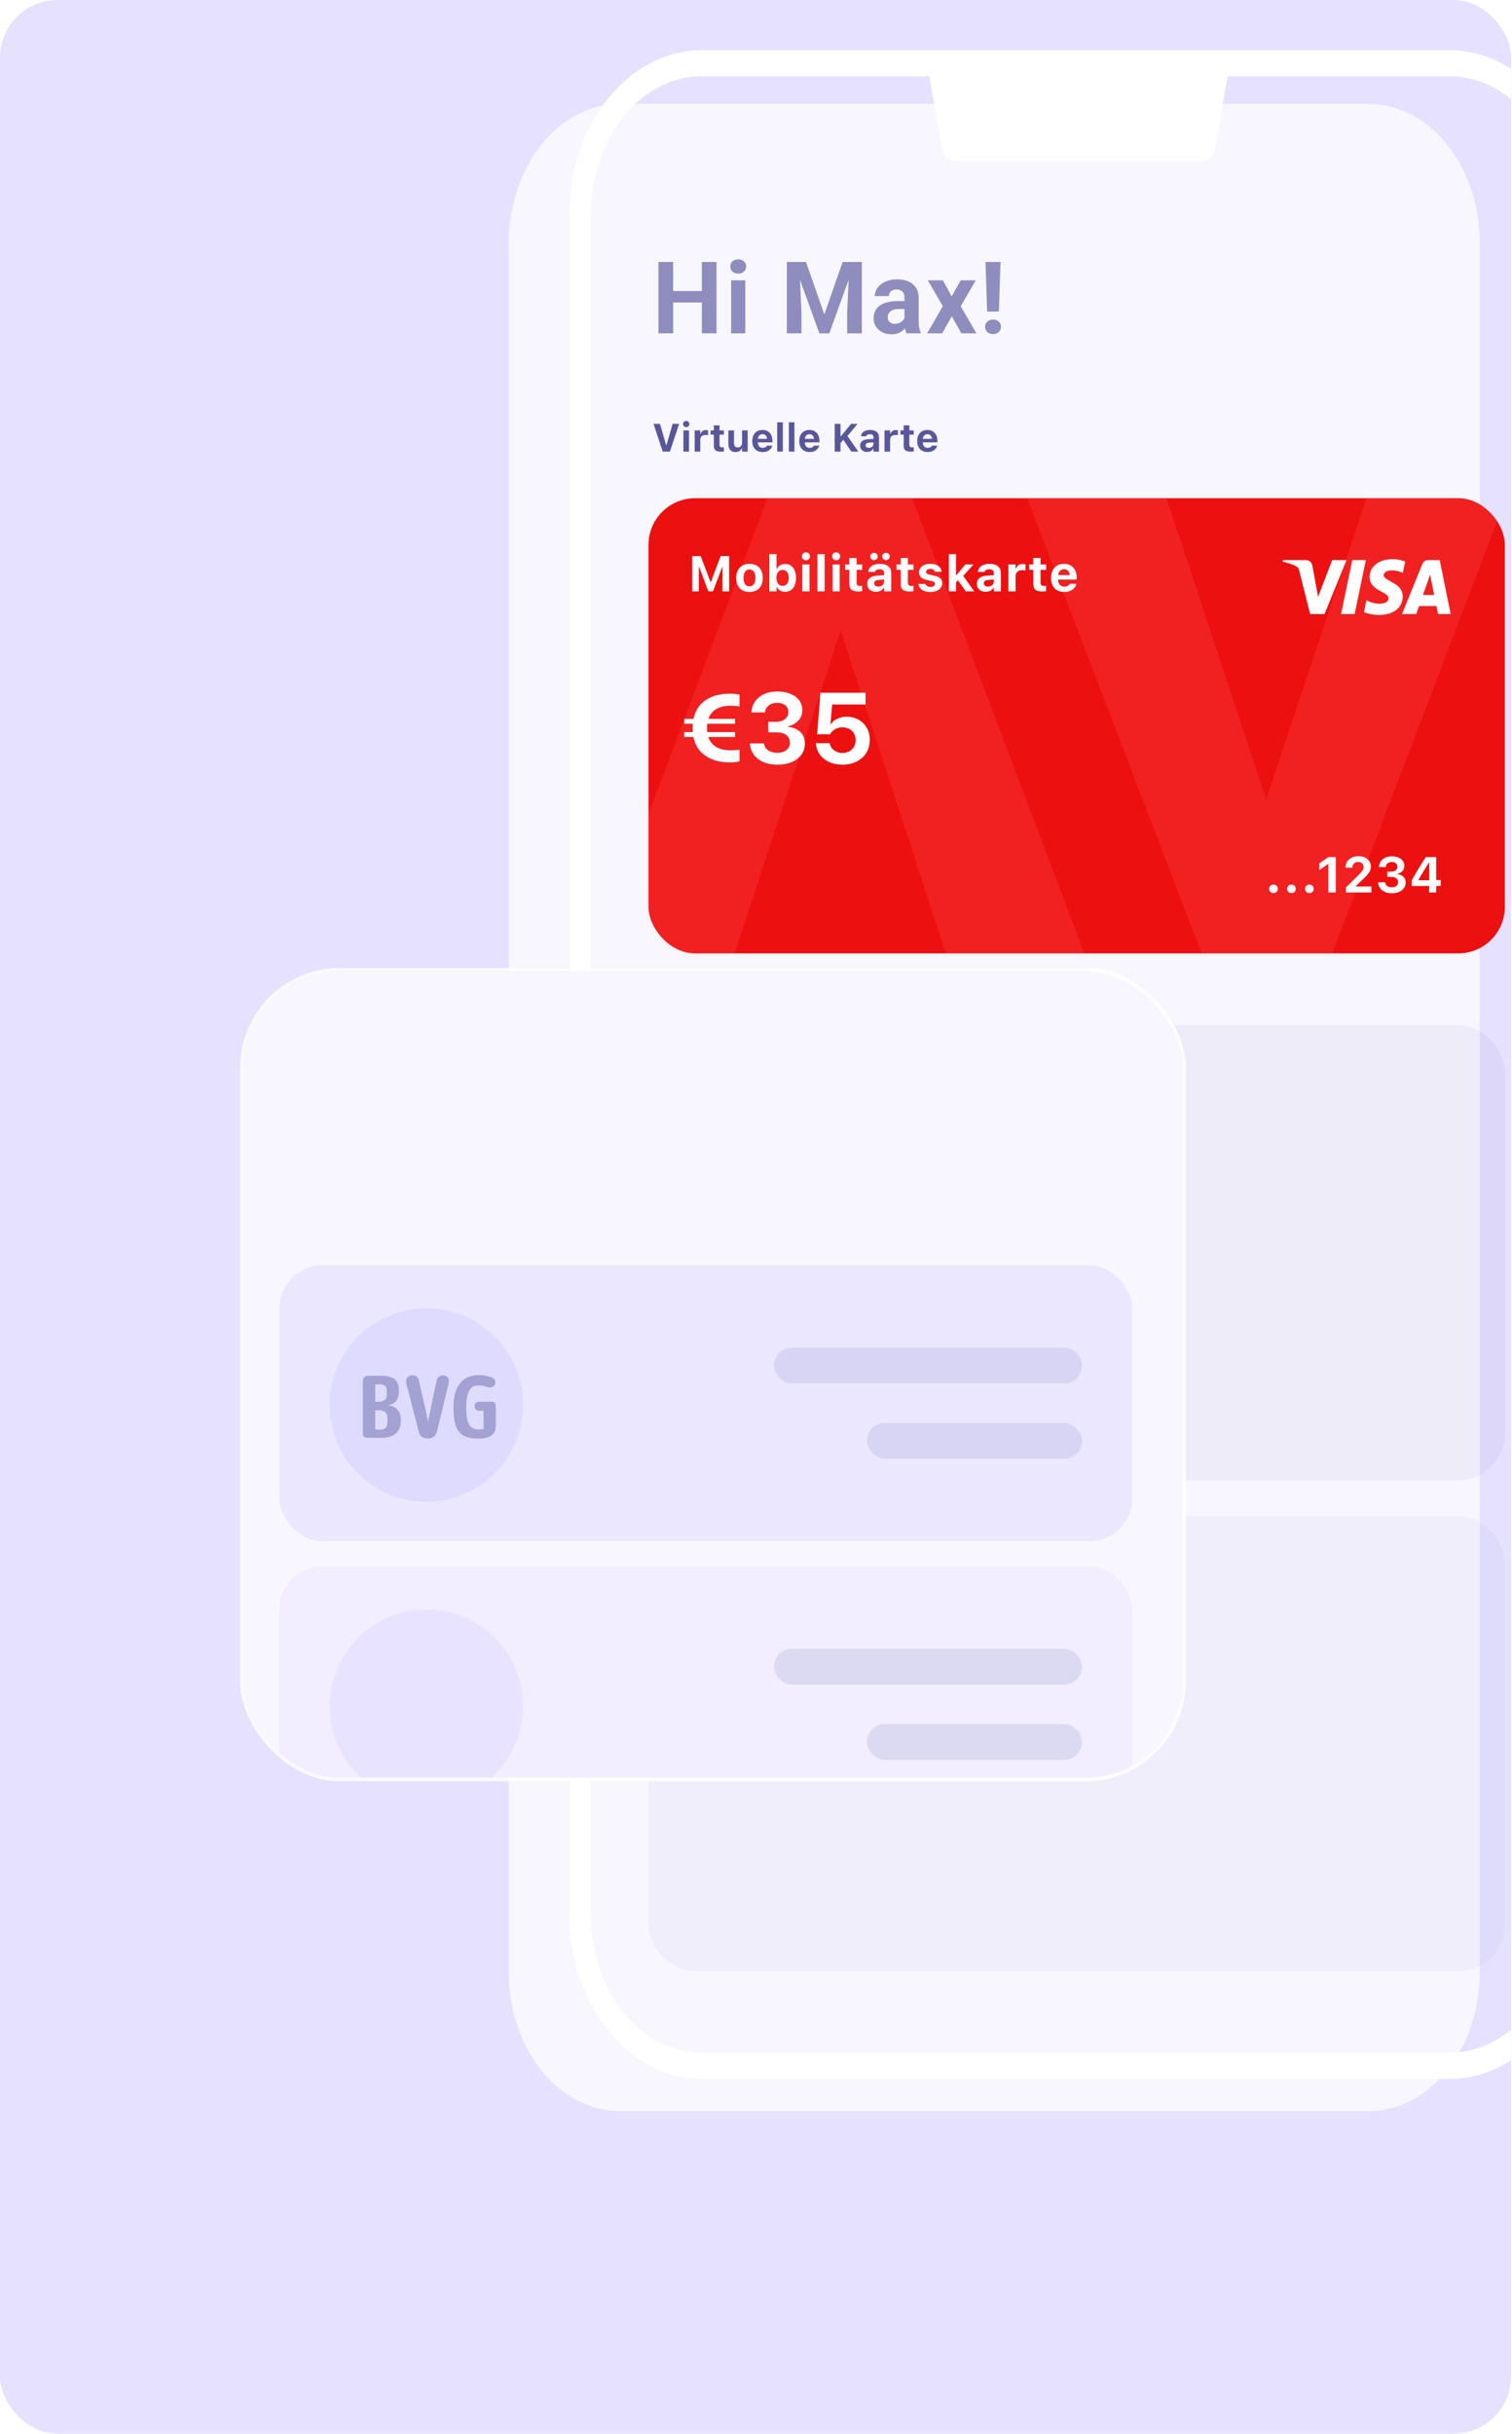 <?xml version="1.0" encoding="utf-8"?>
<svg xmlns="http://www.w3.org/2000/svg" fill="none" height="679" viewBox="0 0 422 679" width="422">
<g clip-path="url(#clip0_9040_24716)">
<rect fill="#E6E1FF" height="679" rx="16" width="421.75"/>
<g data-figma-bg-blur-radius="20" filter="url(#filter0_d_9040_24716)">
<path d="M165 58.812C165 37.377 178.923 20 196.098 20H404.902C422.077 20 436 37.377 436 58.812V541.188C436 562.623 422.077 580 404.902 580H196.098C178.923 580 165 562.623 165 541.188V58.812Z" fill="#F8F6FF"/>
</g>
<g clip-path="url(#clip2_9040_24716)">
<rect fill="#EC1010" height="127" rx="13" width="239" x="181" y="139"/>
<path d="M371.439 267H335.774L284 132H323.257L353.376 223.062L383.743 132H423L371.439 267Z" fill="#FF5050" fill-opacity="0.45" opacity="0.6"/>
<path d="M216.819 132H251.971L303 267H264.308L234.623 175.938L204.692 267H166L216.819 132Z" fill="#FF5050" fill-opacity="0.45" opacity="0.6"/>
<path d="M381.208 156.267L378.078 171.333L374.293 171.333L377.425 156.267L381.208 156.267ZM397.143 165.994L399.136 160.337L400.283 165.994L397.143 165.994ZM401.374 171.333L404.878 171.333L401.821 156.267L398.586 156.267C398.238 156.266 397.897 156.371 397.609 156.569C397.322 156.766 397.1 157.047 396.974 157.373L391.293 171.334L395.269 171.334L396.059 169.086L400.918 169.086L401.371 171.334L401.374 171.333ZM391.49 166.415C391.506 162.437 386.146 162.219 386.184 160.442C386.194 159.902 386.696 159.328 387.79 159.179C389.073 159.056 390.365 159.289 391.525 159.854L392.189 156.668C391.059 156.229 389.858 156.003 388.646 156C384.904 156 382.269 158.047 382.246 160.98C382.224 163.147 384.127 164.358 385.57 165.078C387.045 165.817 387.534 166.292 387.534 166.95C387.525 167.961 386.357 168.407 385.268 168.424C383.363 168.456 382.258 167.896 381.376 167.474L380.69 170.776C381.576 171.193 383.207 171.558 384.902 171.576C388.881 171.576 391.482 169.551 391.496 166.416L391.49 166.415ZM375.804 156.267L369.668 171.333L365.663 171.333L362.641 159.31C362.459 158.569 362.298 158.298 361.735 157.985C360.828 157.477 359.317 157.002 358 156.706L358.089 156.267L364.533 156.267C365.355 156.267 366.094 156.829 366.28 157.803L367.875 166.521L371.815 156.267L375.804 156.267Z" fill="white"/>
<path d="M355.434 249.171C355.087 249.171 354.8 249.057 354.572 248.829C354.344 248.601 354.23 248.319 354.23 247.981C354.23 247.644 354.344 247.364 354.572 247.141C354.8 246.913 355.087 246.799 355.434 246.799C355.789 246.799 356.078 246.913 356.302 247.141C356.525 247.364 356.637 247.644 356.637 247.981C356.637 248.319 356.525 248.601 356.302 248.829C356.078 249.057 355.789 249.171 355.434 249.171ZM360.441 249.171C360.094 249.171 359.807 249.057 359.579 248.829C359.352 248.601 359.238 248.319 359.238 247.981C359.238 247.644 359.352 247.364 359.579 247.141C359.807 246.913 360.094 246.799 360.441 246.799C360.796 246.799 361.086 246.913 361.309 247.141C361.532 247.364 361.644 247.644 361.644 247.981C361.644 248.319 361.532 248.601 361.309 248.829C361.086 249.057 360.796 249.171 360.441 249.171ZM365.448 249.171C365.102 249.171 364.815 249.057 364.587 248.829C364.359 248.601 364.245 248.319 364.245 247.981C364.245 247.644 364.359 247.364 364.587 247.141C364.815 246.913 365.102 246.799 365.448 246.799C365.803 246.799 366.093 246.913 366.316 247.141C366.539 247.364 366.651 247.644 366.651 247.981C366.651 248.319 366.539 248.601 366.316 248.829C366.093 249.057 365.803 249.171 365.448 249.171ZM370.749 249V241.084H370.626L368.206 242.766V240.906L370.756 239.136H372.814V249H370.749ZM375.64 249V247.612L378.819 244.475C379.284 244.028 379.644 243.661 379.899 243.374C380.154 243.082 380.332 242.829 380.432 242.615C380.532 242.396 380.582 242.171 380.582 241.938V241.918C380.582 241.635 380.521 241.387 380.398 241.173C380.279 240.959 380.106 240.792 379.878 240.674C379.65 240.551 379.379 240.489 379.065 240.489C378.746 240.489 378.463 240.558 378.217 240.694C377.971 240.826 377.78 241.011 377.643 241.248C377.506 241.48 377.438 241.754 377.438 242.068V242.103H375.531L375.524 242.068C375.524 241.439 375.677 240.886 375.982 240.407C376.292 239.929 376.718 239.555 377.26 239.286C377.807 239.017 378.441 238.883 379.161 238.883C379.84 238.883 380.437 239.004 380.952 239.245C381.471 239.487 381.877 239.822 382.168 240.25C382.465 240.678 382.613 241.177 382.613 241.747V241.768C382.613 242.141 382.54 242.508 382.394 242.868C382.248 243.224 382.002 243.609 381.656 244.023C381.309 244.438 380.835 244.924 380.234 245.479L377.855 247.701L378.409 246.799V247.701L377.855 247.339H382.756V249H375.64ZM388.474 249.219C387.732 249.219 387.08 249.096 386.519 248.85C385.963 248.599 385.524 248.253 385.2 247.811C384.876 247.364 384.69 246.847 384.639 246.259L384.633 246.17H386.608L386.615 246.245C386.647 246.5 386.74 246.728 386.895 246.929C387.055 247.125 387.269 247.28 387.538 247.394C387.807 247.503 388.119 247.558 388.474 247.558C388.825 247.558 389.131 247.498 389.39 247.38C389.655 247.257 389.858 247.088 389.999 246.874C390.145 246.66 390.218 246.414 390.218 246.136V246.122C390.218 245.648 390.049 245.286 389.712 245.035C389.379 244.785 388.914 244.659 388.317 244.659H387.189V243.189H388.29C388.636 243.189 388.937 243.132 389.192 243.019C389.447 242.905 389.646 242.747 389.787 242.547C389.928 242.342 389.999 242.107 389.999 241.843V241.829C389.999 241.556 389.937 241.321 389.814 241.125C389.696 240.924 389.52 240.772 389.288 240.667C389.06 240.558 388.784 240.503 388.461 240.503C388.137 240.503 387.852 240.558 387.606 240.667C387.36 240.776 387.164 240.934 387.018 241.139C386.873 241.339 386.786 241.576 386.759 241.85L386.752 241.911H384.851L384.858 241.829C384.908 241.237 385.086 240.724 385.391 240.291C385.701 239.854 386.116 239.516 386.636 239.279C387.16 239.038 387.768 238.917 388.461 238.917C389.167 238.917 389.782 239.029 390.306 239.252C390.831 239.471 391.234 239.778 391.516 240.175C391.804 240.567 391.947 241.027 391.947 241.556V241.569C391.947 241.979 391.856 242.34 391.674 242.649C391.491 242.959 391.245 243.215 390.935 243.415C390.625 243.616 390.277 243.757 389.889 243.839V243.88C390.623 243.948 391.211 244.185 391.653 244.591C392.095 244.996 392.316 245.534 392.316 246.204V246.218C392.316 246.815 392.154 247.339 391.831 247.79C391.512 248.241 391.065 248.592 390.491 248.843C389.917 249.093 389.245 249.219 388.474 249.219ZM398.868 249V247.188H394.035V245.568C394.286 245.122 394.539 244.68 394.794 244.242C395.049 243.8 395.307 243.363 395.567 242.93C395.831 242.492 396.093 242.062 396.353 241.638C396.617 241.209 396.881 240.788 397.146 240.373C397.41 239.954 397.674 239.541 397.939 239.136H400.837V245.534H402.122V247.188H400.837V249H398.868ZM395.895 245.589H398.909V240.701H398.8C398.609 240.997 398.413 241.3 398.212 241.61C398.016 241.92 397.818 242.237 397.617 242.561C397.421 242.884 397.223 243.21 397.023 243.538C396.827 243.862 396.633 244.188 396.442 244.516C396.255 244.839 396.072 245.16 395.895 245.479V245.589Z" fill="white"/>
<path d="M193.196 165V155.136H195.562L198.289 162.354H198.412L201.133 155.136H203.498V165H201.659V158.287H200.641L202.609 155.409L198.993 165H197.701L194.092 155.409L196.054 158.287H195.035V165H193.196ZM209.182 165.157C208.412 165.157 207.749 165.002 207.193 164.692C206.637 164.378 206.211 163.929 205.914 163.346C205.618 162.758 205.47 162.056 205.47 161.24V161.227C205.47 160.415 205.62 159.718 205.921 159.135C206.222 158.551 206.648 158.103 207.2 157.788C207.756 157.469 208.416 157.31 209.182 157.31C209.948 157.31 210.606 157.467 211.158 157.781C211.714 158.096 212.142 158.547 212.443 159.135C212.744 159.718 212.894 160.415 212.894 161.227V161.24C212.894 162.056 212.746 162.758 212.45 163.346C212.153 163.929 211.727 164.378 211.171 164.692C210.62 165.002 209.957 165.157 209.182 165.157ZM209.182 163.592C209.537 163.592 209.838 163.498 210.084 163.312C210.33 163.125 210.52 162.856 210.652 162.505C210.784 162.154 210.85 161.732 210.85 161.24V161.227C210.85 160.734 210.784 160.315 210.652 159.969C210.52 159.618 210.328 159.349 210.078 159.162C209.831 158.971 209.533 158.875 209.182 158.875C208.831 158.875 208.53 158.971 208.28 159.162C208.034 159.349 207.844 159.618 207.712 159.969C207.58 160.315 207.514 160.734 207.514 161.227V161.24C207.514 161.737 207.578 162.161 207.705 162.512C207.838 162.863 208.027 163.132 208.273 163.318C208.523 163.501 208.827 163.592 209.182 163.592ZM219.104 165.116C218.749 165.116 218.425 165.066 218.134 164.966C217.842 164.861 217.587 164.713 217.368 164.521C217.154 164.33 216.981 164.1 216.848 163.831H216.725V165H214.729V154.596H216.725V158.677H216.848C216.976 158.399 217.149 158.162 217.368 157.966C217.591 157.77 217.849 157.619 218.14 157.515C218.437 157.405 218.758 157.351 219.104 157.351C219.738 157.351 220.282 157.506 220.738 157.815C221.194 158.125 221.545 158.57 221.791 159.148C222.037 159.727 222.16 160.42 222.16 161.227V161.24C222.16 162.042 222.035 162.733 221.784 163.312C221.538 163.89 221.187 164.337 220.731 164.651C220.275 164.961 219.733 165.116 219.104 165.116ZM218.421 163.462C218.776 163.462 219.079 163.373 219.33 163.195C219.585 163.018 219.781 162.762 219.918 162.43C220.059 162.097 220.13 161.701 220.13 161.24V161.227C220.13 160.766 220.059 160.372 219.918 160.044C219.781 159.711 219.585 159.456 219.33 159.278C219.079 159.096 218.776 159.005 218.421 159.005C218.074 159.005 217.771 159.096 217.511 159.278C217.256 159.456 217.058 159.711 216.917 160.044C216.775 160.372 216.705 160.769 216.705 161.233V161.247C216.705 161.703 216.773 162.097 216.91 162.43C217.051 162.762 217.249 163.018 217.505 163.195C217.764 163.373 218.07 163.462 218.421 163.462ZM223.934 165V157.474H225.93V165H223.934ZM224.939 156.318C224.633 156.318 224.369 156.211 224.146 155.997C223.922 155.778 223.811 155.516 223.811 155.211C223.811 154.901 223.922 154.639 224.146 154.425C224.369 154.206 224.633 154.097 224.939 154.097C225.248 154.097 225.513 154.206 225.732 154.425C225.95 154.639 226.06 154.901 226.06 155.211C226.06 155.516 225.95 155.778 225.732 155.997C225.513 156.211 225.248 156.318 224.939 156.318ZM228.148 165V154.596H230.144V165H228.148ZM232.362 165V157.474H234.358V165H232.362ZM233.367 156.318C233.062 156.318 232.797 156.211 232.574 155.997C232.351 155.778 232.239 155.516 232.239 155.211C232.239 154.901 232.351 154.639 232.574 154.425C232.797 154.206 233.062 154.097 233.367 154.097C233.677 154.097 233.941 154.206 234.16 154.425C234.379 154.639 234.488 154.901 234.488 155.211C234.488 155.516 234.379 155.778 234.16 155.997C233.941 156.211 233.677 156.318 233.367 156.318ZM239.632 165.027C238.721 165.027 238.064 164.868 237.663 164.549C237.262 164.225 237.062 163.699 237.062 162.97V158.978H235.9V157.474H237.062V155.676H239.078V157.474H240.63V158.978H239.078V162.512C239.078 162.849 239.153 163.097 239.304 163.257C239.459 163.412 239.705 163.489 240.042 163.489C240.17 163.489 240.275 163.487 240.357 163.482C240.443 163.473 240.534 163.464 240.63 163.455V164.938C240.507 164.961 240.359 164.982 240.186 165C240.013 165.018 239.828 165.027 239.632 165.027ZM244.482 165.116C244.008 165.116 243.584 165.025 243.21 164.843C242.841 164.656 242.552 164.394 242.342 164.057C242.133 163.715 242.028 163.316 242.028 162.86V162.847C242.028 162.396 242.14 162.008 242.363 161.685C242.591 161.361 242.921 161.108 243.354 160.926C243.792 160.739 244.322 160.627 244.947 160.591L247.75 160.42V161.637L245.248 161.801C244.819 161.824 244.5 161.915 244.291 162.074C244.081 162.234 243.976 162.45 243.976 162.724V162.737C243.976 163.024 244.085 163.25 244.304 163.414C244.523 163.578 244.806 163.66 245.152 163.66C245.462 163.66 245.737 163.599 245.979 163.476C246.221 163.353 246.412 163.186 246.553 162.977C246.695 162.762 246.765 162.523 246.765 162.259V159.859C246.765 159.531 246.656 159.281 246.437 159.107C246.223 158.93 245.911 158.841 245.501 158.841C245.14 158.841 244.847 158.902 244.619 159.025C244.395 159.144 244.245 159.315 244.167 159.538L244.154 159.565H242.308L242.315 159.504C242.37 159.062 242.536 158.677 242.814 158.349C243.097 158.021 243.475 157.765 243.949 157.583C244.427 157.401 244.981 157.31 245.61 157.31C246.275 157.31 246.84 157.412 247.305 157.617C247.77 157.818 248.123 158.109 248.365 158.492C248.611 158.87 248.734 159.326 248.734 159.859V165H246.765V164.002H246.642C246.515 164.234 246.344 164.435 246.129 164.604C245.92 164.768 245.674 164.895 245.391 164.986C245.113 165.073 244.81 165.116 244.482 165.116ZM243.942 156.271C243.655 156.271 243.409 156.173 243.204 155.977C243.003 155.776 242.903 155.532 242.903 155.245C242.903 154.963 243.003 154.723 243.204 154.527C243.409 154.327 243.655 154.227 243.942 154.227C244.224 154.227 244.466 154.327 244.667 154.527C244.872 154.723 244.974 154.963 244.974 155.245C244.974 155.532 244.872 155.776 244.667 155.977C244.466 156.173 244.224 156.271 243.942 156.271ZM247.285 156.271C247.002 156.271 246.758 156.173 246.553 155.977C246.353 155.776 246.252 155.532 246.252 155.245C246.252 154.963 246.353 154.723 246.553 154.527C246.758 154.327 247.002 154.227 247.285 154.227C247.572 154.227 247.816 154.327 248.016 154.527C248.221 154.723 248.324 154.963 248.324 155.245C248.324 155.532 248.221 155.776 248.016 155.977C247.816 156.173 247.572 156.271 247.285 156.271ZM253.953 165.027C253.042 165.027 252.385 164.868 251.984 164.549C251.583 164.225 251.383 163.699 251.383 162.97V158.978H250.221V157.474H251.383V155.676H253.399V157.474H254.951V158.978H253.399V162.512C253.399 162.849 253.474 163.097 253.625 163.257C253.78 163.412 254.026 163.489 254.363 163.489C254.491 163.489 254.596 163.487 254.678 163.482C254.764 163.473 254.855 163.464 254.951 163.455V164.938C254.828 164.961 254.68 164.982 254.507 165C254.334 165.018 254.149 165.027 253.953 165.027ZM259.678 165.157C258.994 165.157 258.411 165.064 257.928 164.877C257.449 164.686 257.073 164.424 256.8 164.091C256.531 163.758 256.374 163.378 256.328 162.949L256.322 162.922H258.283L258.297 162.949C258.379 163.182 258.534 163.373 258.762 163.523C258.994 163.674 259.307 163.749 259.698 163.749C259.954 163.749 260.177 163.715 260.368 163.646C260.56 163.574 260.71 163.476 260.82 163.353C260.929 163.229 260.984 163.086 260.984 162.922V162.908C260.984 162.708 260.902 162.541 260.738 162.409C260.573 162.277 260.3 162.168 259.917 162.081L258.659 161.814C258.181 161.714 257.782 161.568 257.463 161.377C257.144 161.181 256.905 160.942 256.745 160.659C256.59 160.377 256.513 160.049 256.513 159.675V159.668C256.513 159.194 256.643 158.782 256.903 158.431C257.167 158.075 257.534 157.799 258.003 157.604C258.477 157.408 259.026 157.31 259.651 157.31C260.307 157.31 260.865 157.41 261.325 157.61C261.786 157.806 262.139 158.071 262.385 158.403C262.636 158.731 262.775 159.098 262.802 159.504V159.531H260.949L260.943 159.497C260.888 159.292 260.751 159.112 260.532 158.957C260.314 158.798 260.017 158.718 259.644 158.718C259.416 158.718 259.213 158.752 259.035 158.82C258.858 158.889 258.716 158.984 258.612 159.107C258.511 159.23 258.461 159.376 258.461 159.545V159.552C258.461 159.684 258.495 159.8 258.564 159.9C258.632 160.001 258.744 160.087 258.899 160.16C259.054 160.233 259.261 160.299 259.521 160.358L260.772 160.625C261.524 160.789 262.08 161.035 262.44 161.363C262.8 161.691 262.98 162.133 262.98 162.689V162.696C262.98 163.193 262.838 163.626 262.556 163.995C262.273 164.364 261.884 164.651 261.387 164.856C260.89 165.057 260.321 165.157 259.678 165.157ZM264.822 165V154.596H266.818V165H264.822ZM269.559 165L267.249 161.732L268.739 160.536L271.918 165H269.559ZM266.681 162.621L266.613 160.447H266.941L269.457 157.474H271.719L268.623 160.892L267.556 161.691L266.681 162.621ZM275.093 165.116C274.619 165.116 274.195 165.025 273.821 164.843C273.452 164.656 273.163 164.394 272.953 164.057C272.743 163.715 272.639 163.316 272.639 162.86V162.847C272.639 162.396 272.75 162.008 272.974 161.685C273.201 161.361 273.532 161.108 273.965 160.926C274.402 160.739 274.933 160.627 275.558 160.591L278.36 160.42V161.637L275.858 161.801C275.43 161.824 275.111 161.915 274.901 162.074C274.692 162.234 274.587 162.45 274.587 162.724V162.737C274.587 163.024 274.696 163.25 274.915 163.414C275.134 163.578 275.416 163.66 275.763 163.66C276.073 163.66 276.348 163.599 276.59 163.476C276.831 163.353 277.023 163.186 277.164 162.977C277.305 162.762 277.376 162.523 277.376 162.259V159.859C277.376 159.531 277.267 159.281 277.048 159.107C276.834 158.93 276.521 158.841 276.111 158.841C275.751 158.841 275.457 158.902 275.229 159.025C275.006 159.144 274.856 159.315 274.778 159.538L274.765 159.565H272.919L272.926 159.504C272.98 159.062 273.147 158.677 273.425 158.349C273.707 158.021 274.086 157.765 274.56 157.583C275.038 157.401 275.592 157.31 276.221 157.31C276.886 157.31 277.451 157.412 277.916 157.617C278.381 157.818 278.734 158.109 278.976 158.492C279.222 158.87 279.345 159.326 279.345 159.859V165H277.376V164.002H277.253C277.125 164.234 276.954 164.435 276.74 164.604C276.531 164.768 276.284 164.895 276.002 164.986C275.724 165.073 275.421 165.116 275.093 165.116ZM281.44 165V157.474H283.436V158.643H283.559C283.682 158.232 283.908 157.916 284.236 157.692C284.564 157.465 284.972 157.351 285.459 157.351C285.596 157.351 285.728 157.36 285.856 157.378C285.988 157.396 286.104 157.419 286.204 157.446V159.189C286.054 159.153 285.901 159.126 285.746 159.107C285.596 159.085 285.443 159.073 285.288 159.073C284.91 159.073 284.582 159.144 284.304 159.285C284.026 159.422 283.812 159.618 283.661 159.873C283.511 160.128 283.436 160.434 283.436 160.789V165H281.44ZM290.966 165.027C290.054 165.027 289.398 164.868 288.997 164.549C288.596 164.225 288.395 163.699 288.395 162.97V158.978H287.233V157.474H288.395V155.676H290.412V157.474H291.964V158.978H290.412V162.512C290.412 162.849 290.487 163.097 290.637 163.257C290.792 163.412 291.038 163.489 291.376 163.489C291.503 163.489 291.608 163.487 291.69 163.482C291.777 163.473 291.868 163.464 291.964 163.455V164.938C291.841 164.961 291.692 164.982 291.519 165C291.346 165.018 291.161 165.027 290.966 165.027ZM297.019 165.157C296.258 165.157 295.601 165 295.05 164.686C294.503 164.367 294.081 163.915 293.785 163.332C293.489 162.749 293.341 162.054 293.341 161.247V161.24C293.341 160.443 293.487 159.75 293.778 159.162C294.075 158.574 294.492 158.118 295.029 157.795C295.572 157.471 296.207 157.31 296.937 157.31C297.67 157.31 298.304 157.467 298.837 157.781C299.37 158.096 299.78 158.535 300.067 159.101C300.355 159.666 300.498 160.329 300.498 161.09V161.712H294.339V160.461H299.541L298.605 161.644V160.844C298.605 160.393 298.534 160.017 298.393 159.716C298.256 159.415 298.064 159.189 297.818 159.039C297.577 158.884 297.294 158.807 296.971 158.807C296.652 158.807 296.367 158.886 296.116 159.046C295.87 159.201 295.674 159.431 295.528 159.736C295.387 160.037 295.316 160.406 295.316 160.844V161.65C295.316 162.074 295.387 162.437 295.528 162.737C295.67 163.038 295.87 163.268 296.13 163.428C296.39 163.587 296.7 163.667 297.06 163.667C297.351 163.667 297.6 163.624 297.805 163.537C298.01 163.451 298.174 163.35 298.297 163.236C298.425 163.118 298.511 163.011 298.557 162.915L298.577 162.874H300.437L300.423 162.942C300.364 163.179 300.257 163.428 300.102 163.688C299.947 163.943 299.732 164.182 299.459 164.405C299.19 164.629 298.853 164.811 298.447 164.952C298.046 165.089 297.57 165.157 297.019 165.157Z" fill="white"/>
<path d="M203.68 212.713C202.14 212.713 200.732 212.512 199.456 212.111C198.189 211.701 197.095 211.1 196.175 210.307C195.254 209.505 194.543 208.507 194.042 207.312C193.55 206.109 193.303 204.715 193.303 203.129V203.102C193.303 201.516 193.55 200.126 194.042 198.932C194.543 197.729 195.254 196.73 196.175 195.938C197.104 195.135 198.203 194.534 199.469 194.133C200.736 193.732 202.14 193.531 203.68 193.531C204.182 193.531 204.674 193.559 205.157 193.613C205.649 193.659 206.064 193.727 206.401 193.818V197.1C206.073 197.036 205.667 196.986 205.184 196.949C204.701 196.913 204.25 196.895 203.831 196.895C202.828 196.895 201.926 197.022 201.124 197.277C200.322 197.533 199.638 197.92 199.073 198.439C198.508 198.95 198.075 199.597 197.774 200.381C197.473 201.156 197.323 202.067 197.323 203.115V203.143C197.323 204.191 197.473 205.102 197.774 205.877C198.075 206.652 198.508 207.299 199.073 207.818C199.638 208.329 200.322 208.712 201.124 208.967C201.926 209.213 202.828 209.336 203.831 209.336C204.25 209.336 204.701 209.322 205.184 209.295C205.667 209.258 206.073 209.208 206.401 209.145V212.426C206.064 212.517 205.649 212.59 205.157 212.645C204.674 212.69 204.182 212.713 203.68 212.713ZM190.979 205.617V204.25H205.143V205.617H190.979ZM190.979 201.926V200.559H205.143V201.926H190.979ZM216.976 213.342C215.481 213.342 214.178 213.1 213.066 212.617C211.954 212.125 211.07 211.446 210.414 210.58C209.766 209.714 209.397 208.716 209.306 207.586L209.292 207.408H213.23L213.257 207.559C213.321 208.033 213.508 208.456 213.818 208.83C214.137 209.195 214.561 209.486 215.089 209.705C215.627 209.915 216.251 210.02 216.962 210.02C217.673 210.02 218.289 209.906 218.808 209.678C219.328 209.441 219.729 209.117 220.011 208.707C220.303 208.288 220.449 207.809 220.449 207.271V207.244C220.449 206.296 220.116 205.572 219.451 205.07C218.785 204.569 217.856 204.318 216.662 204.318H214.406V201.379H216.607C217.3 201.379 217.901 201.265 218.412 201.037C218.922 200.809 219.314 200.495 219.587 200.094C219.87 199.684 220.011 199.214 220.011 198.686V198.658C220.011 198.12 219.888 197.665 219.642 197.291C219.405 196.908 219.054 196.617 218.589 196.416C218.134 196.206 217.582 196.102 216.935 196.102C216.297 196.102 215.732 196.206 215.24 196.416C214.747 196.626 214.356 196.922 214.064 197.305C213.772 197.678 213.595 198.12 213.531 198.631L213.517 198.754H209.73L209.744 198.59C209.835 197.441 210.186 196.448 210.796 195.609C211.416 194.762 212.25 194.105 213.298 193.641C214.346 193.167 215.559 192.93 216.935 192.93C218.357 192.93 219.587 193.148 220.626 193.586C221.675 194.014 222.486 194.616 223.06 195.391C223.634 196.165 223.921 197.072 223.921 198.111V198.139C223.921 198.959 223.739 199.679 223.374 200.299C223.01 200.919 222.513 201.429 221.884 201.83C221.264 202.231 220.572 202.514 219.806 202.678V202.76C221.274 202.896 222.445 203.37 223.32 204.182C224.204 204.993 224.646 206.068 224.646 207.408V207.436C224.646 208.611 224.327 209.641 223.689 210.525C223.051 211.41 222.158 212.102 221.009 212.604C219.861 213.096 218.516 213.342 216.976 213.342ZM235.125 213.342C233.694 213.342 232.441 213.087 231.365 212.576C230.29 212.066 229.438 211.373 228.809 210.498C228.18 209.623 227.824 208.639 227.742 207.545L227.729 207.34H231.543L231.57 207.436C231.671 207.928 231.88 208.374 232.199 208.775C232.528 209.176 232.942 209.495 233.444 209.732C233.945 209.96 234.51 210.074 235.139 210.074C235.859 210.074 236.492 209.924 237.039 209.623C237.595 209.313 238.028 208.889 238.338 208.352C238.657 207.814 238.817 207.194 238.817 206.492V206.465C238.817 205.772 238.657 205.161 238.338 204.633C238.028 204.095 237.595 203.676 237.039 203.375C236.492 203.074 235.863 202.924 235.153 202.924C234.651 202.924 234.186 202.997 233.758 203.143C233.33 203.279 232.947 203.484 232.61 203.758C232.418 203.913 232.24 204.081 232.076 204.264C231.912 204.446 231.776 204.642 231.666 204.852H228.07L228.973 193.271H241.565V196.553H232.254L231.776 202.104H231.858C232.131 201.657 232.486 201.279 232.924 200.969C233.371 200.65 233.876 200.404 234.442 200.23C235.016 200.057 235.636 199.971 236.301 199.971C237.559 199.971 238.671 200.249 239.637 200.805C240.603 201.352 241.364 202.108 241.92 203.074C242.476 204.04 242.754 205.143 242.754 206.383V206.41C242.754 207.786 242.43 208.994 241.783 210.033C241.145 211.072 240.252 211.883 239.104 212.467C237.955 213.05 236.629 213.342 235.125 213.342Z" fill="white"/>
</g>
<g opacity="0.75">
<rect fill="#706EB1" fill-opacity="0.1" height="127" rx="13" width="239" x="181" y="286"/>
</g>
<g opacity="0.54">
<rect fill="#706EB1" fill-opacity="0.1" height="127" rx="13" width="239" x="181" y="423"/>
</g>
<path d="M197.053 81.201V84.4H186.662V81.201H197.053ZM187.879 73.094V93H183.777V73.094H187.879ZM199.979 73.094V93H195.891V73.094H199.979ZM208.017 78.207V93H204.066V78.207H208.017ZM203.82 74.352C203.82 73.777 204.02 73.303 204.421 72.93C204.822 72.556 205.36 72.369 206.035 72.369C206.7 72.369 207.233 72.556 207.634 72.93C208.044 73.303 208.249 73.777 208.249 74.352C208.249 74.926 208.044 75.4 207.634 75.773C207.233 76.147 206.7 76.334 206.035 76.334C205.36 76.334 204.822 76.147 204.421 75.773C204.02 75.4 203.82 74.926 203.82 74.352ZM221.483 73.094H224.955L230.069 87.709L235.182 73.094H238.655L231.463 93H228.674L221.483 73.094ZM219.61 73.094H223.069L223.698 87.34V93H219.61V73.094ZM237.069 73.094H240.541V93H236.44V87.34L237.069 73.094ZM252.435 89.664V83.074C252.435 82.6 252.358 82.195 252.203 81.857C252.048 81.511 251.806 81.242 251.478 81.051C251.159 80.859 250.745 80.764 250.234 80.764C249.797 80.764 249.418 80.841 249.099 80.996C248.78 81.142 248.534 81.356 248.361 81.639C248.188 81.912 248.101 82.236 248.101 82.609H244.164C244.164 81.981 244.31 81.383 244.601 80.818C244.893 80.253 245.317 79.757 245.873 79.328C246.429 78.891 247.09 78.549 247.855 78.303C248.63 78.057 249.496 77.934 250.453 77.934C251.601 77.934 252.622 78.125 253.515 78.508C254.409 78.891 255.11 79.465 255.621 80.231C256.14 80.996 256.4 81.953 256.4 83.102V89.432C256.4 90.243 256.45 90.908 256.551 91.428C256.651 91.938 256.797 92.385 256.988 92.768V93H253.01C252.818 92.599 252.672 92.098 252.572 91.496C252.481 90.885 252.435 90.275 252.435 89.664ZM252.955 83.99L252.982 86.219H250.781C250.261 86.219 249.81 86.278 249.428 86.397C249.045 86.515 248.73 86.684 248.484 86.902C248.238 87.112 248.056 87.358 247.937 87.641C247.828 87.923 247.773 88.233 247.773 88.57C247.773 88.908 247.851 89.213 248.006 89.486C248.161 89.751 248.384 89.96 248.676 90.115C248.967 90.261 249.309 90.334 249.701 90.334C250.293 90.334 250.808 90.216 251.246 89.978C251.683 89.742 252.021 89.45 252.258 89.103C252.504 88.757 252.631 88.429 252.64 88.119L253.679 89.787C253.534 90.161 253.333 90.548 253.078 90.949C252.832 91.35 252.517 91.728 252.135 92.084C251.752 92.43 251.291 92.717 250.754 92.945C250.216 93.164 249.578 93.273 248.84 93.273C247.901 93.273 247.049 93.087 246.283 92.713C245.526 92.33 244.925 91.806 244.478 91.141C244.041 90.466 243.822 89.701 243.822 88.844C243.822 88.069 243.968 87.381 244.26 86.779C244.551 86.178 244.98 85.672 245.545 85.262C246.119 84.842 246.834 84.528 247.691 84.318C248.548 84.1 249.541 83.99 250.672 83.99H252.955ZM263.167 78.207L265.614 82.705L268.13 78.207H272.327L268.144 85.439L272.519 93H268.308L265.642 88.242L262.976 93H258.765L263.14 85.439L258.956 78.207H263.167ZM279.245 73.094L278.794 86.916H275.512L275.048 73.094H279.245ZM274.938 91.195C274.938 90.612 275.139 90.129 275.54 89.746C275.95 89.354 276.488 89.158 277.153 89.158C277.827 89.158 278.365 89.354 278.766 89.746C279.167 90.129 279.368 90.612 279.368 91.195C279.368 91.76 279.167 92.239 278.766 92.631C278.365 93.023 277.827 93.219 277.153 93.219C276.488 93.219 275.95 93.023 275.54 92.631C275.139 92.239 274.938 91.76 274.938 91.195Z" fill="#59579A" fill-opacity="0.66"/>
<path d="M404.53 14C424.952 14 441.508 34.37 441.508 59.498V534.502C441.508 559.63 424.952 580 404.53 580H195.978C175.556 580 159 559.63 159 534.502V59.498C159 34.37 175.556 14 195.978 14H404.53ZM342.626 21.279L339.101 41.622C338.768 43.539 337.105 44.938 335.159 44.938H266.828C264.883 44.938 263.219 43.539 262.887 41.622L259.361 21.279H195.978L195.176 21.292C178.392 21.815 164.916 38.72 164.916 59.498V534.502L164.927 535.488C165.345 555.812 178.658 572.193 195.176 572.708L195.978 572.721H404.53L405.332 572.708C421.85 572.193 435.162 555.812 435.581 535.488L435.592 534.502V59.498C435.592 38.72 422.116 21.815 405.332 21.292L404.53 21.279H342.626Z" fill="white"/>
<path d="M184.97 126L182.387 118.25H184.208L185.921 124.195H186.018L187.726 118.25H189.552L186.968 126H184.97ZM190.733 126V120.086H192.302V126H190.733ZM191.523 119.179C191.283 119.179 191.075 119.095 190.9 118.926C190.724 118.754 190.637 118.549 190.637 118.309C190.637 118.065 190.724 117.859 190.9 117.691C191.075 117.519 191.283 117.433 191.523 117.433C191.766 117.433 191.974 117.519 192.146 117.691C192.318 117.859 192.404 118.065 192.404 118.309C192.404 118.549 192.318 118.754 192.146 118.926C191.974 119.095 191.766 119.179 191.523 119.179ZM193.881 126V120.086H195.449V121.005H195.546C195.643 120.683 195.82 120.434 196.078 120.258C196.335 120.079 196.656 119.99 197.039 119.99C197.146 119.99 197.25 119.997 197.351 120.011C197.454 120.026 197.546 120.043 197.625 120.065V121.435C197.506 121.406 197.386 121.384 197.265 121.37C197.146 121.352 197.027 121.343 196.905 121.343C196.608 121.343 196.35 121.399 196.131 121.51C195.913 121.617 195.745 121.771 195.626 121.972C195.508 122.172 195.449 122.412 195.449 122.691V126H193.881ZM201.255 126.021C200.539 126.021 200.024 125.896 199.708 125.646C199.393 125.391 199.236 124.978 199.236 124.405V121.268H198.323V120.086H199.236V118.674H200.82V120.086H202.04V121.268H200.82V124.045C200.82 124.31 200.879 124.505 200.998 124.63C201.119 124.752 201.313 124.813 201.578 124.813C201.678 124.813 201.76 124.811 201.825 124.808C201.893 124.8 201.964 124.793 202.04 124.786V125.952C201.943 125.97 201.826 125.986 201.69 126C201.554 126.014 201.409 126.021 201.255 126.021ZM205.3 126.124C204.859 126.124 204.489 126.038 204.188 125.866C203.891 125.694 203.667 125.443 203.517 125.114C203.366 124.781 203.291 124.38 203.291 123.911V120.086H204.859V123.551C204.859 123.97 204.942 124.287 205.106 124.501C205.275 124.716 205.545 124.824 205.917 124.824C206.111 124.824 206.281 124.793 206.428 124.732C206.578 124.668 206.703 124.578 206.804 124.464C206.904 124.349 206.979 124.211 207.029 124.05C207.083 123.886 207.11 123.703 207.11 123.502V120.086H208.678V126H207.11V125.087H207.013C206.924 125.302 206.798 125.488 206.637 125.646C206.476 125.799 206.283 125.918 206.057 126C205.832 126.082 205.579 126.124 205.3 126.124ZM212.852 126.124C212.254 126.124 211.738 126 211.305 125.753C210.875 125.502 210.544 125.148 210.311 124.689C210.078 124.231 209.962 123.685 209.962 123.051V123.046C209.962 122.419 210.076 121.875 210.306 121.413C210.538 120.951 210.866 120.593 211.289 120.339C211.715 120.085 212.214 119.958 212.787 119.958C213.364 119.958 213.861 120.081 214.28 120.328C214.699 120.575 215.021 120.921 215.247 121.365C215.473 121.809 215.585 122.33 215.585 122.928V123.417H210.746V122.434H214.833L214.098 123.363V122.734C214.098 122.38 214.042 122.084 213.931 121.848C213.824 121.612 213.673 121.435 213.48 121.316C213.29 121.195 213.068 121.134 212.814 121.134C212.563 121.134 212.34 121.196 212.143 121.322C211.949 121.444 211.795 121.624 211.681 121.864C211.57 122.101 211.514 122.391 211.514 122.734V123.368C211.514 123.701 211.57 123.986 211.681 124.222C211.792 124.458 211.949 124.639 212.153 124.765C212.357 124.89 212.601 124.953 212.884 124.953C213.113 124.953 213.308 124.919 213.469 124.851C213.63 124.783 213.759 124.704 213.856 124.614C213.956 124.521 214.024 124.437 214.06 124.362L214.076 124.33H215.537L215.526 124.383C215.48 124.569 215.396 124.765 215.274 124.969C215.152 125.169 214.984 125.357 214.769 125.533C214.558 125.708 214.293 125.851 213.974 125.962C213.659 126.07 213.285 126.124 212.852 126.124ZM216.923 126V117.825H218.491V126H216.923ZM220.167 126V117.825H221.735V126H220.167ZM225.957 126.124C225.359 126.124 224.843 126 224.41 125.753C223.98 125.502 223.649 125.148 223.417 124.689C223.184 124.231 223.067 123.685 223.067 123.051V123.046C223.067 122.419 223.182 121.875 223.411 121.413C223.644 120.951 223.972 120.593 224.394 120.339C224.82 120.085 225.32 119.958 225.893 119.958C226.469 119.958 226.967 120.081 227.386 120.328C227.805 120.575 228.127 120.921 228.353 121.365C228.578 121.809 228.691 122.33 228.691 122.928V123.417H223.852V122.434H227.939L227.203 123.363V122.734C227.203 122.38 227.148 122.084 227.037 121.848C226.929 121.612 226.779 121.435 226.585 121.316C226.396 121.195 226.174 121.134 225.919 121.134C225.669 121.134 225.445 121.196 225.248 121.322C225.055 121.444 224.901 121.624 224.786 121.864C224.675 122.101 224.62 122.391 224.62 122.734V123.368C224.62 123.701 224.675 123.986 224.786 124.222C224.897 124.458 225.055 124.639 225.259 124.765C225.463 124.89 225.706 124.953 225.989 124.953C226.218 124.953 226.414 124.919 226.575 124.851C226.736 124.783 226.865 124.704 226.961 124.614C227.062 124.521 227.13 124.437 227.166 124.362L227.182 124.33H228.643L228.632 124.383C228.585 124.569 228.501 124.765 228.379 124.969C228.258 125.169 228.089 125.357 227.875 125.533C227.663 125.708 227.398 125.851 227.08 125.962C226.764 126.07 226.39 126.124 225.957 126.124ZM234.486 123.755L234.427 121.73H234.685L237.548 118.25H239.353L236.425 121.768L235.458 122.584L234.486 123.755ZM232.966 126V118.25H234.588V126H232.966ZM237.607 126L235.271 122.573L236.436 121.51L239.551 126H237.607ZM241.984 126.091C241.612 126.091 241.279 126.02 240.985 125.876C240.695 125.73 240.468 125.524 240.303 125.259C240.139 124.99 240.056 124.677 240.056 124.319V124.308C240.056 123.954 240.144 123.649 240.319 123.395C240.498 123.141 240.758 122.942 241.098 122.799C241.442 122.652 241.859 122.564 242.35 122.536L244.552 122.401V123.357L242.586 123.486C242.249 123.504 241.999 123.576 241.834 123.701C241.669 123.826 241.587 123.997 241.587 124.211V124.222C241.587 124.448 241.673 124.625 241.845 124.754C242.017 124.883 242.239 124.947 242.511 124.947C242.754 124.947 242.971 124.899 243.161 124.802C243.35 124.706 243.501 124.575 243.612 124.41C243.723 124.242 243.778 124.054 243.778 123.846V121.961C243.778 121.703 243.692 121.506 243.521 121.37C243.352 121.23 243.107 121.161 242.785 121.161C242.502 121.161 242.271 121.209 242.092 121.306C241.916 121.399 241.798 121.533 241.737 121.708L241.727 121.73H240.276L240.282 121.682C240.325 121.334 240.455 121.032 240.674 120.774C240.896 120.516 241.193 120.316 241.565 120.172C241.941 120.029 242.376 119.958 242.871 119.958C243.393 119.958 243.837 120.038 244.203 120.199C244.568 120.357 244.845 120.586 245.035 120.887C245.229 121.184 245.325 121.542 245.325 121.961V126H243.778V125.216H243.682C243.581 125.398 243.447 125.556 243.279 125.688C243.114 125.817 242.921 125.918 242.699 125.989C242.48 126.057 242.242 126.091 241.984 126.091ZM246.861 126V120.086H248.43V121.005H248.526C248.623 120.683 248.8 120.434 249.058 120.258C249.316 120.079 249.636 119.99 250.02 119.99C250.127 119.99 250.231 119.997 250.331 120.011C250.435 120.026 250.526 120.043 250.605 120.065V121.435C250.487 121.406 250.367 121.384 250.245 121.37C250.127 121.352 250.007 121.343 249.885 121.343C249.588 121.343 249.33 121.399 249.112 121.51C248.893 121.617 248.725 121.771 248.607 121.972C248.489 122.172 248.43 122.412 248.43 122.691V126H246.861ZM254.236 126.021C253.52 126.021 253.004 125.896 252.689 125.646C252.374 125.391 252.216 124.978 252.216 124.405V121.268H251.303V120.086H252.216V118.674H253.801V120.086H255.02V121.268H253.801V124.045C253.801 124.31 253.86 124.505 253.978 124.63C254.1 124.752 254.293 124.813 254.558 124.813C254.658 124.813 254.741 124.811 254.805 124.808C254.873 124.8 254.945 124.793 255.02 124.786V125.952C254.923 125.97 254.807 125.986 254.671 126C254.535 126.014 254.39 126.021 254.236 126.021ZM258.882 126.124C258.284 126.124 257.768 126 257.335 125.753C256.905 125.502 256.574 125.148 256.341 124.689C256.109 124.231 255.992 123.685 255.992 123.051V123.046C255.992 122.419 256.107 121.875 256.336 121.413C256.569 120.951 256.896 120.593 257.319 120.339C257.745 120.085 258.244 119.958 258.817 119.958C259.394 119.958 259.892 120.081 260.311 120.328C260.729 120.575 261.052 120.921 261.277 121.365C261.503 121.809 261.616 122.33 261.616 122.928V123.417H256.776V122.434H260.864L260.128 123.363V122.734C260.128 122.38 260.072 122.084 259.961 121.848C259.854 121.612 259.704 121.435 259.51 121.316C259.32 121.195 259.098 121.134 258.844 121.134C258.594 121.134 258.37 121.196 258.173 121.322C257.979 121.444 257.826 121.624 257.711 121.864C257.6 122.101 257.544 122.391 257.544 122.734V123.368C257.544 123.701 257.6 123.986 257.711 124.222C257.822 124.458 257.979 124.639 258.184 124.765C258.388 124.89 258.631 124.953 258.914 124.953C259.143 124.953 259.338 124.919 259.5 124.851C259.661 124.783 259.79 124.704 259.886 124.614C259.986 124.521 260.055 124.437 260.09 124.362L260.106 124.33H261.567L261.557 124.383C261.51 124.569 261.426 124.765 261.304 124.969C261.182 125.169 261.014 125.357 260.799 125.533C260.588 125.708 260.323 125.851 260.004 125.962C259.689 126.07 259.315 126.124 258.882 126.124Z" fill="#59579A"/>
<g filter="url(#filter1_d_9040_24716)">
<g clip-path="url(#clip3_9040_24716)">
<rect fill="#F8F6FF" height="225" rx="27" shape-rendering="crispEdges" width="262" x="55" y="256"/>
<g opacity="0.73">
<g clip-path="url(#clip4_9040_24716)">
<rect fill="#E6E1FF" height="77" rx="12" width="238" x="65" y="338"/>
<circle cx="106" cy="377" fill="#D0CCFF" fill-opacity="0.78" r="27"/>
<path d="M95.444 377.118C96.346 377.211 97.199 377.492 97.8 378.147C98.302 378.662 98.603 379.27 98.753 379.925C98.853 380.533 98.904 381.142 98.853 381.797C98.853 382.358 98.703 382.92 98.502 383.434C98.051 384.651 97.149 385.4 95.845 385.821C95.193 386.055 94.491 386.148 93.789 386.148C92.385 386.148 91.031 386.148 89.627 386.148C89.427 386.148 89.176 386.148 88.975 386.055C88.524 385.914 88.324 385.634 88.273 385.213C88.273 385.072 88.273 384.932 88.273 384.838V370.286C88.273 369.865 88.424 369.491 88.775 369.163C89.026 368.976 89.326 368.836 89.677 368.836C91.031 368.836 92.385 368.836 93.739 368.836C94.491 368.836 95.293 368.976 95.995 369.21C97.149 369.585 97.901 370.333 98.151 371.456C98.402 372.439 98.452 373.515 98.202 374.498C97.901 375.854 96.998 376.697 95.544 377.024H95.394L95.444 377.118ZM91.733 378.428V383.715C91.733 383.856 91.733 383.856 91.834 383.856C92.385 383.856 92.937 383.856 93.488 383.856C94.24 383.762 94.792 383.388 94.993 382.733C95.093 382.405 95.143 382.078 95.143 381.75C95.193 381.142 95.143 380.533 95.043 379.925C94.892 379.317 94.541 378.802 93.889 378.615C93.588 378.522 93.288 378.475 92.937 378.475C92.535 378.475 92.134 378.475 91.683 378.475L91.733 378.428ZM91.733 376.088C92.034 376.135 93.137 376.088 93.488 375.995C94.341 375.808 94.842 375.34 94.942 374.498C94.942 374.03 94.993 373.609 94.942 373.141C94.942 372.86 94.942 372.626 94.842 372.345C94.742 371.877 94.441 371.503 93.939 371.363C93.689 371.316 93.438 371.269 93.187 371.222C92.736 371.222 92.335 371.222 91.884 371.222C91.733 371.222 91.733 371.222 91.733 371.363V376.042V376.088Z" fill="#706EB1" fill-opacity="0.8"/>
<path d="M125.379 380.254V382.687C125.379 383.202 125.329 383.763 125.128 384.231C124.827 385.027 124.226 385.588 123.373 385.916C122.772 386.15 122.17 386.29 121.518 386.337C120.966 386.337 120.365 386.384 119.813 386.337C118.861 386.337 117.958 386.197 117.106 385.869C115.852 385.401 115 384.559 114.448 383.389C114.147 382.687 113.947 381.985 113.846 381.284C113.596 379.786 113.545 378.242 113.596 376.745C113.596 375.388 113.846 374.031 114.348 372.768C114.699 371.879 115.2 371.083 115.902 370.381C116.755 369.539 117.858 368.978 119.111 368.791C120.716 368.51 122.32 368.65 123.825 369.165C124.075 369.258 124.326 369.352 124.577 369.539C124.878 369.68 125.078 369.96 125.178 370.241C125.279 370.522 125.279 370.849 125.178 371.13C125.078 371.411 124.878 371.692 124.577 371.832C124.276 372.019 123.975 372.066 123.624 372.066C123.273 372.066 122.922 371.972 122.621 371.832C121.869 371.598 121.117 371.504 120.365 371.551C119.262 371.551 118.459 372.066 117.958 373.002C117.657 373.563 117.457 374.171 117.356 374.78C117.106 376.137 117.106 377.494 117.156 378.897C117.156 379.74 117.306 380.582 117.507 381.424C117.607 381.798 117.757 382.173 117.958 382.5C118.159 382.828 118.409 383.108 118.71 383.296C119.011 383.53 119.362 383.67 119.763 383.717C120.415 383.857 121.117 383.857 121.769 383.717C121.969 383.717 121.969 383.717 121.969 383.483V378.804C121.969 378.679 121.902 378.617 121.769 378.617C121.418 378.617 121.067 378.617 120.766 378.617C120.265 378.617 119.813 378.429 119.613 377.961C119.512 377.774 119.462 377.54 119.462 377.306C119.462 377.072 119.512 376.839 119.663 376.651C119.863 376.277 120.214 376.137 120.666 376.09C120.866 376.09 121.067 376.09 121.217 376.09H123.925C124.075 376.09 124.276 376.09 124.426 376.09C124.928 376.183 125.229 376.417 125.329 376.932C125.329 377.166 125.379 377.4 125.379 377.634C125.379 378.476 125.379 379.318 125.379 380.161V380.254Z" fill="#706EB1" fill-opacity="0.8"/>
<path d="M106.375 382.504C106.425 381.989 106.525 381.428 106.625 380.82C106.726 380.165 106.876 379.556 107.027 378.901C107.277 377.685 107.528 376.468 107.779 375.252C108.029 373.988 108.28 372.772 108.581 371.508C108.681 371.041 108.782 370.573 108.882 370.152C108.982 369.684 109.183 369.263 109.634 368.982C110.536 368.42 112.141 368.701 112.291 370.105C112.291 370.479 112.291 370.853 112.141 371.228C111.589 373.52 111.038 375.86 110.486 378.153C109.985 380.211 109.483 382.223 108.982 384.282C108.882 384.657 108.731 385.031 108.531 385.358C108.08 385.967 107.478 386.294 106.676 386.341C106.274 386.341 105.873 386.341 105.522 386.247C105.171 386.154 104.87 386.013 104.62 385.779C104.369 385.546 104.168 385.265 104.068 384.984C103.918 384.516 103.767 384.095 103.667 383.627C102.965 380.913 102.263 378.199 101.561 375.439C101.16 373.988 100.809 372.491 100.408 371.041C100.257 370.573 100.307 370.105 100.508 369.637C100.809 368.888 101.561 368.654 102.263 368.701C103.266 368.795 103.667 369.403 103.868 370.058C104.068 370.853 104.219 371.602 104.419 372.397C104.82 374.082 105.171 375.72 105.572 377.404C105.823 378.48 106.074 379.556 106.274 380.633C106.425 381.288 106.475 381.896 106.575 382.457L106.375 382.504Z" fill="#706EB1" fill-opacity="0.8"/>
<rect fill="#706EB1" fill-opacity="0.22" height="10" rx="5" width="86" x="203" y="361"/>
<rect fill="#706EB1" fill-opacity="0.22" height="10" rx="5" width="60" x="229" y="382"/>
</g>
</g>
<g opacity="0.73">
<g clip-path="url(#clip5_9040_24716)">
<rect fill="#E6E1FF" fill-opacity="0.52" height="77" rx="12" width="238" x="65" y="422"/>
<circle cx="106" cy="461" fill="#D0CCFF" fill-opacity="0.4" r="27"/>
<rect fill="#706EB1" fill-opacity="0.22" height="10" rx="5" width="86" x="203" y="445"/>
<rect fill="#706EB1" fill-opacity="0.22" height="10" rx="5" width="60" x="229" y="466"/>
</g>
</g>
</g>
<rect height="226" rx="27.5" shape-rendering="crispEdges" stroke="white" stroke-opacity="0.8" width="263" x="54.5" y="255.5"/>
</g>
</g>
<defs>
<filter color-interpolation-filters="sRGB" filterUnits="userSpaceOnUse" height="687.6" id="filter0_d_9040_24716" width="398.6" x="78.2" y="-34.8">
<feFlood flood-opacity="0" result="BackgroundImageFix"/>
<feColorMatrix in="SourceAlpha" result="hardAlpha" type="matrix" values="0 0 0 0 0 0 0 0 0 0 0 0 0 0 0 0 0 0 127 0"/>
<feOffset dx="-23" dy="9"/>
<feGaussianBlur stdDeviation="31.9"/>
<feComposite in2="hardAlpha" operator="out"/>
<feColorMatrix type="matrix" values="0 0 0 0 0.472 0 0 0 0 0.364 0 0 0 0 0.658 0 0 0 0.24 0"/>
<feBlend in2="BackgroundImageFix" mode="normal" result="effect1_dropShadow_9040_24716"/>
<feBlend in="SourceGraphic" in2="effect1_dropShadow_9040_24716" mode="normal" result="shape"/>
</filter>
<clipPath id="bgblur_1_9040_24716_clip_path" transform="translate(-78.2 34.8)">
      <path d="M165 58.812C165 37.377 178.923 20 196.098 20H404.902C422.077 20 436 37.377 436 58.812V541.188C436 562.623 422.077 580 404.902 580H196.098C178.923 580 165 562.623 165 541.188V58.812Z"/>
</clipPath>
    <filter color-interpolation-filters="sRGB" filterUnits="userSpaceOnUse" height="333.2" id="filter1_d_9040_24716" width="370.2" x="13.9" y="216.9">
<feFlood flood-opacity="0" result="BackgroundImageFix"/>
<feColorMatrix in="SourceAlpha" result="hardAlpha" type="matrix" values="0 0 0 0 0 0 0 0 0 0 0 0 0 0 0 0 0 0 127 0"/>
<feOffset dx="13" dy="15"/>
<feGaussianBlur stdDeviation="26.55"/>
<feComposite in2="hardAlpha" operator="out"/>
<feColorMatrix type="matrix" values="0 0 0 0 0.471 0 0 0 0 0.365 0 0 0 0 0.659 0 0 0 0.23 0"/>
<feBlend in2="BackgroundImageFix" mode="normal" result="effect1_dropShadow_9040_24716"/>
<feBlend in="SourceGraphic" in2="effect1_dropShadow_9040_24716" mode="normal" result="shape"/>
</filter>
<clipPath id="clip0_9040_24716">
<rect fill="white" height="679" rx="16" width="421.75"/>
</clipPath>
<clipPath id="clip2_9040_24716">
<rect fill="white" height="127" rx="13" width="239" x="181" y="139"/>
</clipPath>
<clipPath id="clip3_9040_24716">
<rect fill="white" height="225" rx="27" width="262" x="55" y="256"/>
</clipPath>
<clipPath id="clip4_9040_24716">
<rect fill="white" height="77" rx="12" width="238" x="65" y="338"/>
</clipPath>
<clipPath id="clip5_9040_24716">
<rect fill="white" height="77" rx="12" width="238" x="65" y="422"/>
</clipPath>
</defs>
</svg>